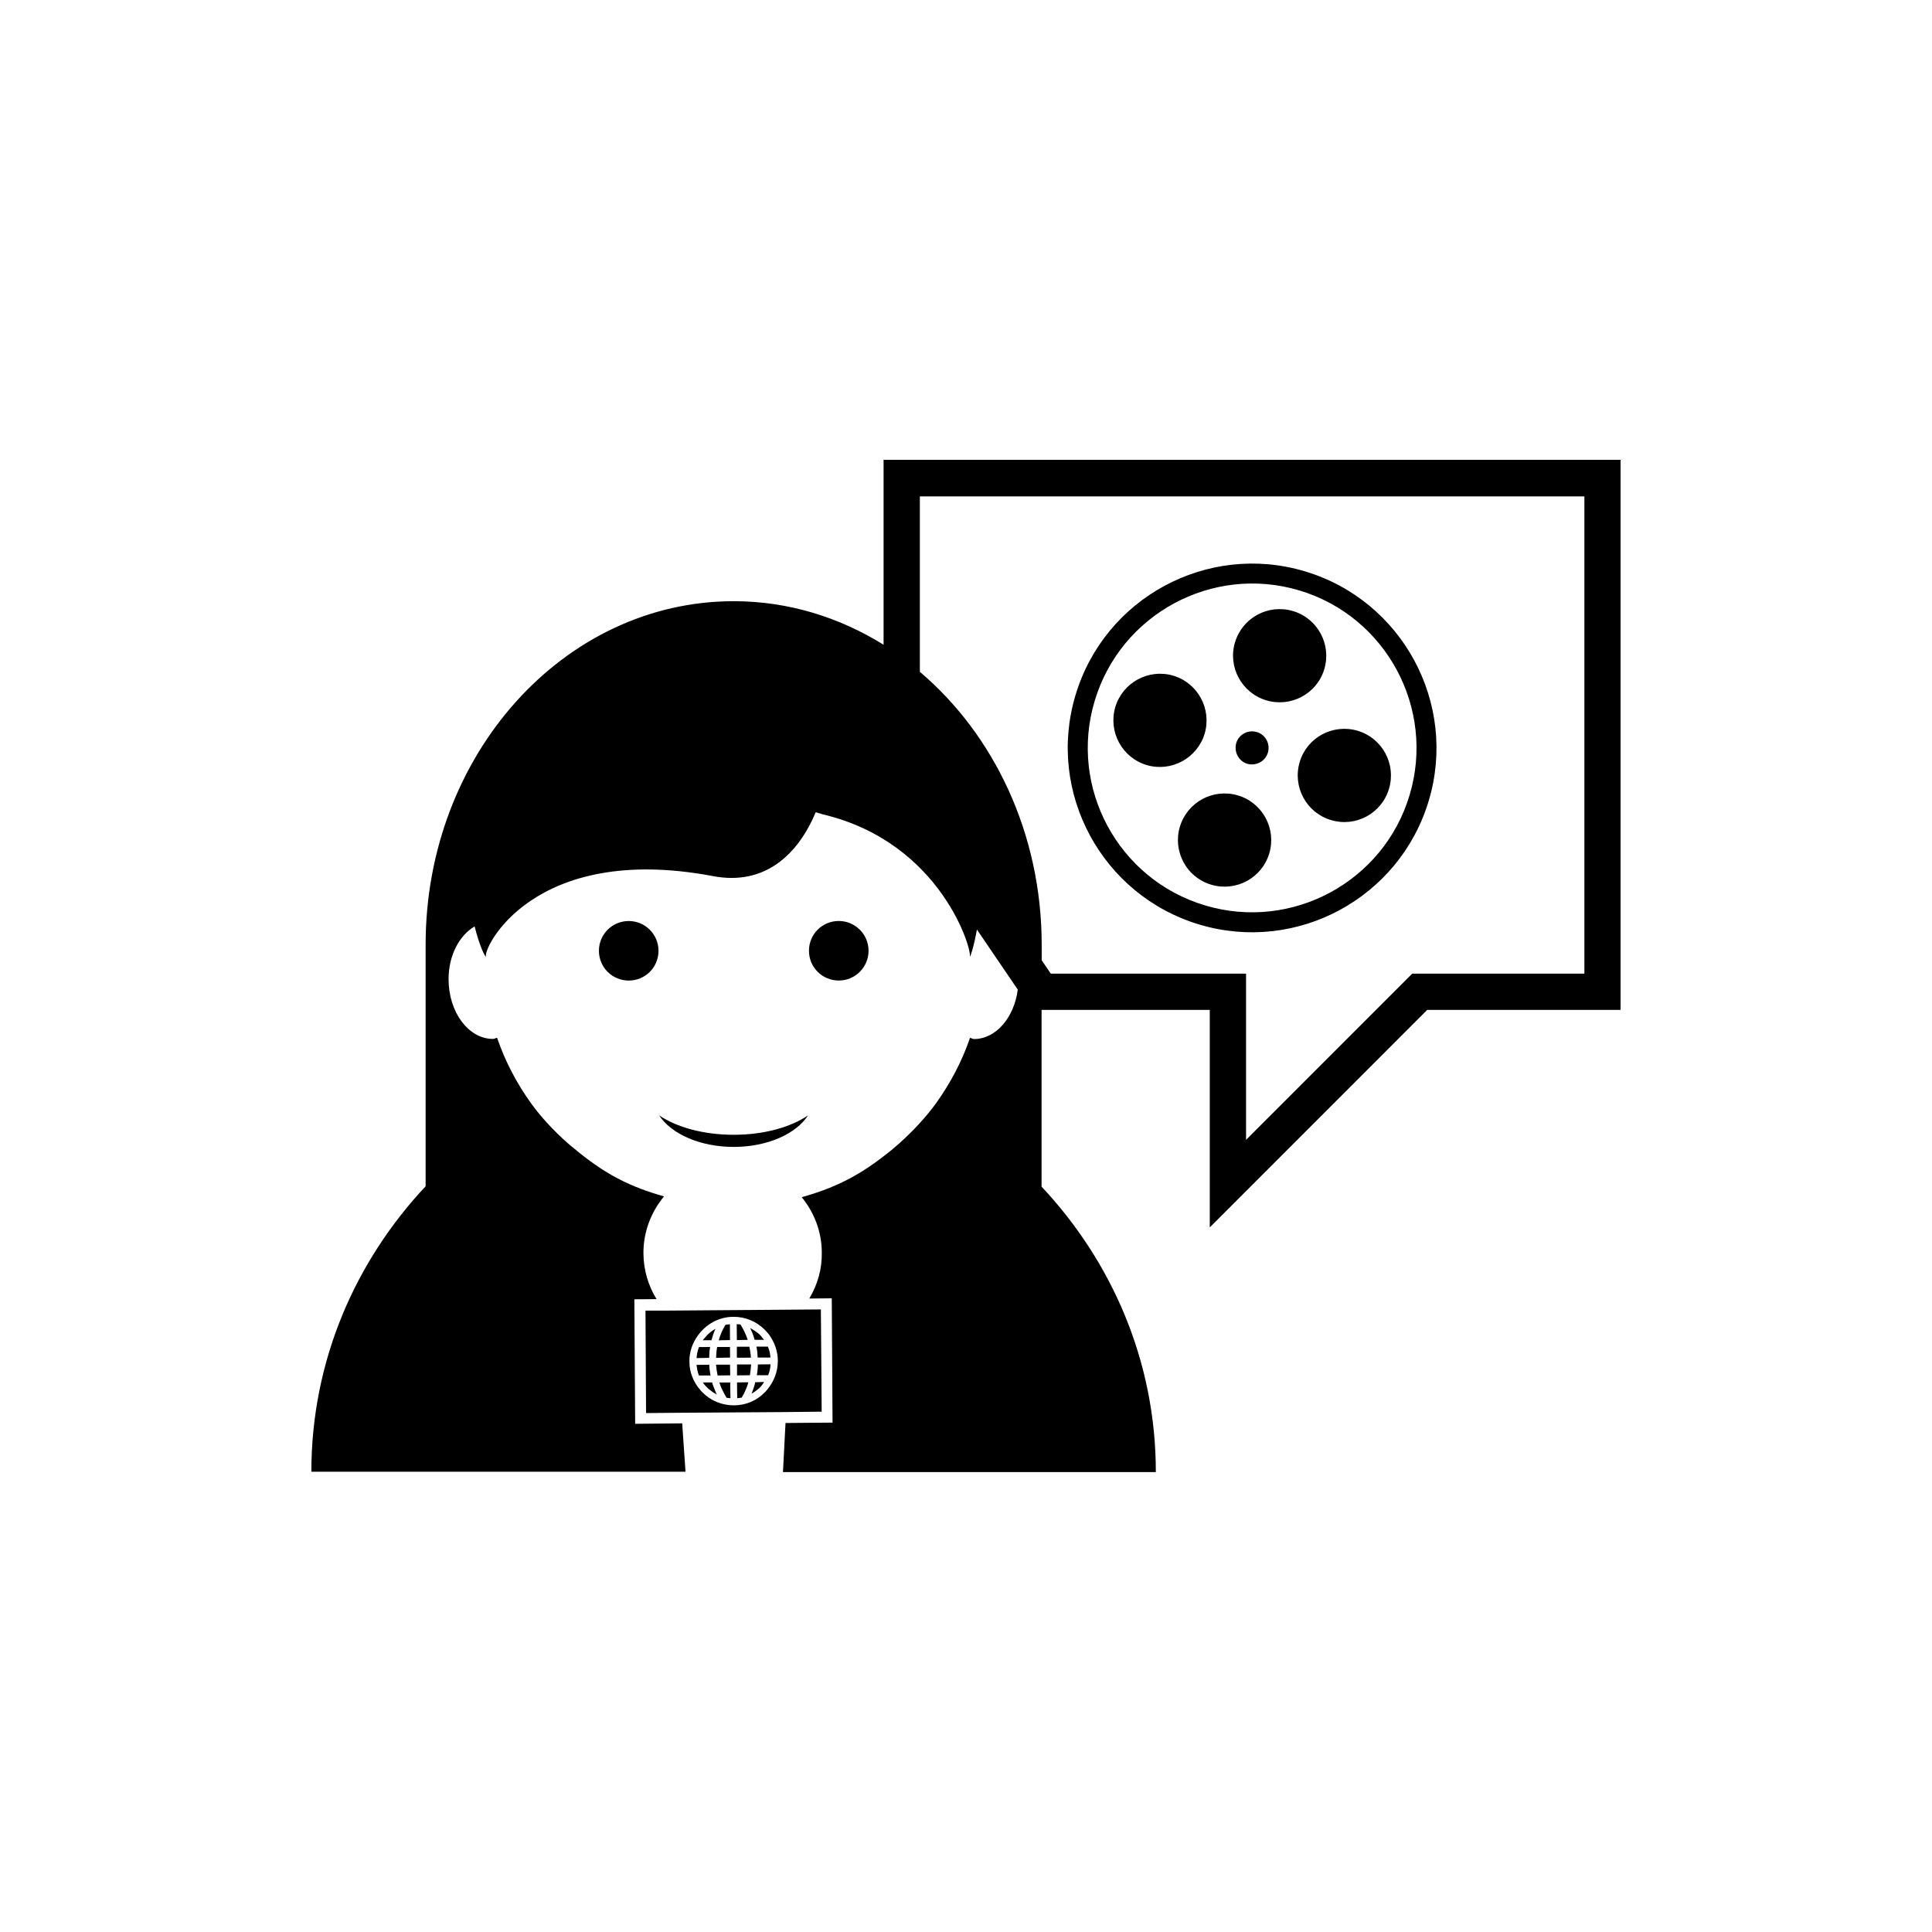 <?xml version="1.0" encoding="utf-8"?>
<!-- Generator: Adobe Illustrator 16.0.4, SVG Export Plug-In . SVG Version: 6.00 Build 0)  -->
<!DOCTYPE svg PUBLIC "-//W3C//DTD SVG 1.1//EN" "http://www.w3.org/Graphics/SVG/1.1/DTD/svg11.dtd">
<svg version="1.1" id="Layer_1" xmlns="http://www.w3.org/2000/svg" xmlns:xlink="http://www.w3.org/1999/xlink" x="0px" y="0px"
	 width="50px" height="50px" viewBox="0 0 50 50" enable-background="new 0 0 50 50" xml:space="preserve">
<path d="M31.961,16.626c0.19-0.64,0.863-1.002,1.5-0.812c0.64,0.19,1.002,0.862,0.812,1.502c-0.188,0.638-0.864,1-1.502,0.808
	C32.136,17.934,31.771,17.262,31.961,16.626z M41.94,11.909v14.227h-5.004l-5.627,5.629v-5.629h-4.353v4.574
	c1.817,1.938,2.957,4.514,2.957,7.387h-9.65l0.066-1.27l1.217-0.01l-0.02-3.217l-0.582,0.006c0.212-0.354,0.332-0.758,0.324-1.194
	c-0.002-0.545-0.201-1.037-0.519-1.429c0.424-0.118,0.836-0.27,1.22-0.473c0.002,0,0.006-0.002,0.008-0.004
	c0.401-0.211,0.772-0.479,1.123-0.766c0.062-0.053,0.125-0.107,0.187-0.162c0.342-0.309,0.659-0.645,0.934-1.02
	c0.371-0.519,0.674-1.086,0.883-1.699c0.037,0.006,0.068,0.031,0.105,0.031c0.564,0,1.037-0.554,1.131-1.279l-1.057-1.554
	c-0.08,0.438-0.168,0.711-0.188,0.705c0.09-0.106-0.707-2.957-3.806-3.688c-0.062-0.017-0.117-0.037-0.178-0.054
	c-0.459,1.095-1.318,1.91-2.66,1.653c-4.672-0.881-5.977,1.908-5.871,2.086c-0.031,0.007-0.174-0.293-0.297-0.784
	c-0.395,0.233-0.674,0.748-0.674,1.366c0,0.855,0.516,1.546,1.149,1.546c0.04,0,0.073-0.024,0.106-0.031
	c0.209,0.613,0.51,1.183,0.881,1.699c0.272,0.375,0.592,0.713,0.938,1.021c0.059,0.053,0.121,0.105,0.184,0.154
	c0.348,0.291,0.721,0.559,1.125,0.771c0.004,0,0.004,0.002,0.006,0.002c0.371,0.197,0.773,0.343,1.187,0.459
	c-0.332,0.402-0.537,0.914-0.533,1.479c0.004,0.432,0.127,0.834,0.339,1.18l-0.574,0.004l0.021,3.223l1.217-0.012l0.086,1.252H8.058
	c0-2.871,1.139-5.447,2.957-7.387v-6.253c0-4.906,3.571-8.889,7.973-8.889c1.408,0,2.729,0.412,3.879,1.127v-4.786h19.076v0.006
	H41.94z M41.004,12.846H23.806v4.541c1.914,1.623,3.153,4.182,3.153,7.068v0.396l0.235,0.346h5.054v4.302l4.301-4.302h4.455V12.846
	L41.004,12.846z M19.609,35.134h0.33c-0.006-0.1-0.027-0.195-0.066-0.283h-0.297C19.597,34.948,19.604,35.036,19.609,35.134z
	 M19.586,35.591h0.293c0.037-0.086,0.058-0.182,0.062-0.283l-0.328,0.004C19.613,35.409,19.603,35.505,19.586,35.591z
	 M19.486,35.972c-0.016,0.031-0.021,0.066-0.039,0.098c0.053-0.03,0.104-0.062,0.148-0.102c0.023-0.02,0.055-0.039,0.072-0.062
	c0.045-0.043,0.08-0.092,0.108-0.141l-0.229,0.008C19.531,35.839,19.513,35.905,19.486,35.972z M19.074,35.595l0.334-0.004
	c0.014-0.086,0.025-0.182,0.031-0.279h-0.365V35.595z M19.076,35.972l0.004,0.213c0.037-0.006,0.076-0.008,0.115-0.014
	c0.037-0.061,0.074-0.133,0.102-0.199c0.028-0.066,0.054-0.131,0.07-0.199l-0.293,0.004L19.076,35.972z M32.526,18.945
	c-0.229-0.067-0.465,0.062-0.532,0.285c-0.065,0.229,0.062,0.467,0.284,0.537c0.229,0.063,0.468-0.062,0.535-0.289
	S32.752,19.012,32.526,18.945z M33.636,19.721c-0.191,0.641,0.172,1.312,0.809,1.502c0.64,0.193,1.312-0.17,1.502-0.809
	c0.191-0.64-0.172-1.312-0.811-1.502C34.496,18.723,33.824,19.084,33.636,19.721z M30.535,21.396c-0.19,0.639,0.172,1.312,0.812,1.5
	c0.639,0.191,1.312-0.172,1.502-0.811c0.19-0.637-0.175-1.312-0.812-1.5C31.397,20.395,30.726,20.758,30.535,21.396z M27.834,17.991
	c0.752-2.521,3.416-3.959,5.937-3.205s3.959,3.416,3.205,5.936c-0.754,2.521-3.416,3.959-5.937,3.205S27.078,20.508,27.834,17.991z
	 M31.187,23.432c2.248,0.672,4.623-0.611,5.293-2.855c0.674-2.248-0.608-4.625-2.854-5.297c-2.248-0.672-4.623,0.611-5.295,2.857
	C27.656,20.385,28.938,22.76,31.187,23.432z M31.176,18.988c0.189-0.637-0.174-1.31-0.812-1.502c-0.637-0.188-1.309,0.175-1.5,0.812
	c-0.188,0.639,0.173,1.311,0.812,1.502C30.312,19.986,30.983,19.626,31.176,18.988z M20.912,28.866
	c-0.451,0.307-1.143,0.502-1.924,0.502c-0.785,0-1.475-0.195-1.93-0.502c0.314,0.479,1.057,0.816,1.93,0.816
	C19.857,29.683,20.604,29.345,20.912,28.866z M18.379,34.86l-0.289,0.002c-0.036,0.092-0.057,0.188-0.063,0.285l0.326-0.006
	C18.355,35.044,18.361,34.954,18.379,34.86z M18.892,34.86H18.56c-0.017,0.094-0.026,0.184-0.026,0.281l0.36-0.007L18.892,34.86z
	 M18.355,35.319l-0.33,0.004c0.014,0.092,0.029,0.193,0.064,0.275h0.299C18.373,35.511,18.359,35.415,18.355,35.319z M18.416,34.673
	c0.027-0.1,0.058-0.193,0.101-0.285c-0.106,0.062-0.203,0.137-0.276,0.234c-0.019,0.02-0.039,0.043-0.054,0.064h0.228
	C18.416,34.681,18.412,34.675,18.416,34.673z M16.271,23.836c-0.424,0-0.771,0.342-0.771,0.77c0,0.43,0.347,0.771,0.771,0.771
	c0.429,0,0.771-0.344,0.771-0.771C17.041,24.179,16.697,23.836,16.271,23.836z M16.705,33.919h0.488l3.561-0.027l0.49-0.004
	l0.021,2.646l-0.914,0.01l-2.713,0.018l-0.918,0.008L16.705,33.919z M17.842,35.239c0,0.277,0.104,0.533,0.285,0.738
	c0.023,0.02,0.035,0.045,0.056,0.061c0.217,0.217,0.504,0.332,0.81,0.332c0.307,0,0.594-0.121,0.807-0.344
	c0.022-0.015,0.033-0.041,0.055-0.062c0.178-0.213,0.275-0.469,0.275-0.743c0-0.253-0.084-0.482-0.229-0.685
	c-0.035-0.039-0.07-0.082-0.109-0.123c-0.219-0.218-0.506-0.336-0.813-0.334c-0.373,0-0.707,0.192-0.912,0.476
	C17.924,34.749,17.838,34.979,17.842,35.239z M19.537,34.675h0.238c-0.014-0.021-0.037-0.041-0.053-0.062
	c-0.021-0.024-0.037-0.051-0.062-0.075c-0.072-0.065-0.16-0.121-0.246-0.168c0.047,0.096,0.086,0.192,0.114,0.299
	C19.531,34.669,19.537,34.673,19.537,34.675z M22.478,24.605c0-0.428-0.349-0.77-0.771-0.77c-0.427,0-0.771,0.342-0.771,0.77
	c0,0.43,0.346,0.771,0.771,0.771C22.129,25.377,22.478,25.034,22.478,24.605z M19.351,34.675c-0.045-0.139-0.108-0.271-0.188-0.398
	c-0.031-0.006-0.062-0.006-0.097-0.006l0.004,0.41L19.351,34.675z M18.429,35.778h-0.239c0.033,0.053,0.072,0.094,0.117,0.137
	c0.022,0.025,0.049,0.045,0.073,0.061c0.054,0.047,0.107,0.082,0.173,0.113c-0.021-0.033-0.033-0.072-0.052-0.113
	C18.478,35.911,18.449,35.851,18.429,35.778z M19.07,35.138l0.363-0.002c-0.004-0.1-0.02-0.188-0.039-0.283H19.07V35.138z
	 M18.89,34.271c-0.039,0.006-0.078,0.006-0.117,0.017c-0.073,0.121-0.133,0.256-0.172,0.399l0.291-0.006L18.89,34.271z
	 M18.617,35.778c0.021,0.062,0.043,0.133,0.076,0.19c0.031,0.068,0.07,0.142,0.111,0.205c0.029,0.009,0.064,0.009,0.1,0.011
	L18.9,35.969l-0.002-0.19H18.617L18.617,35.778z M18.531,35.317c0.008,0.098,0.021,0.19,0.041,0.281l0.326-0.005l-0.006-0.276
	H18.531z"/>
</svg>
